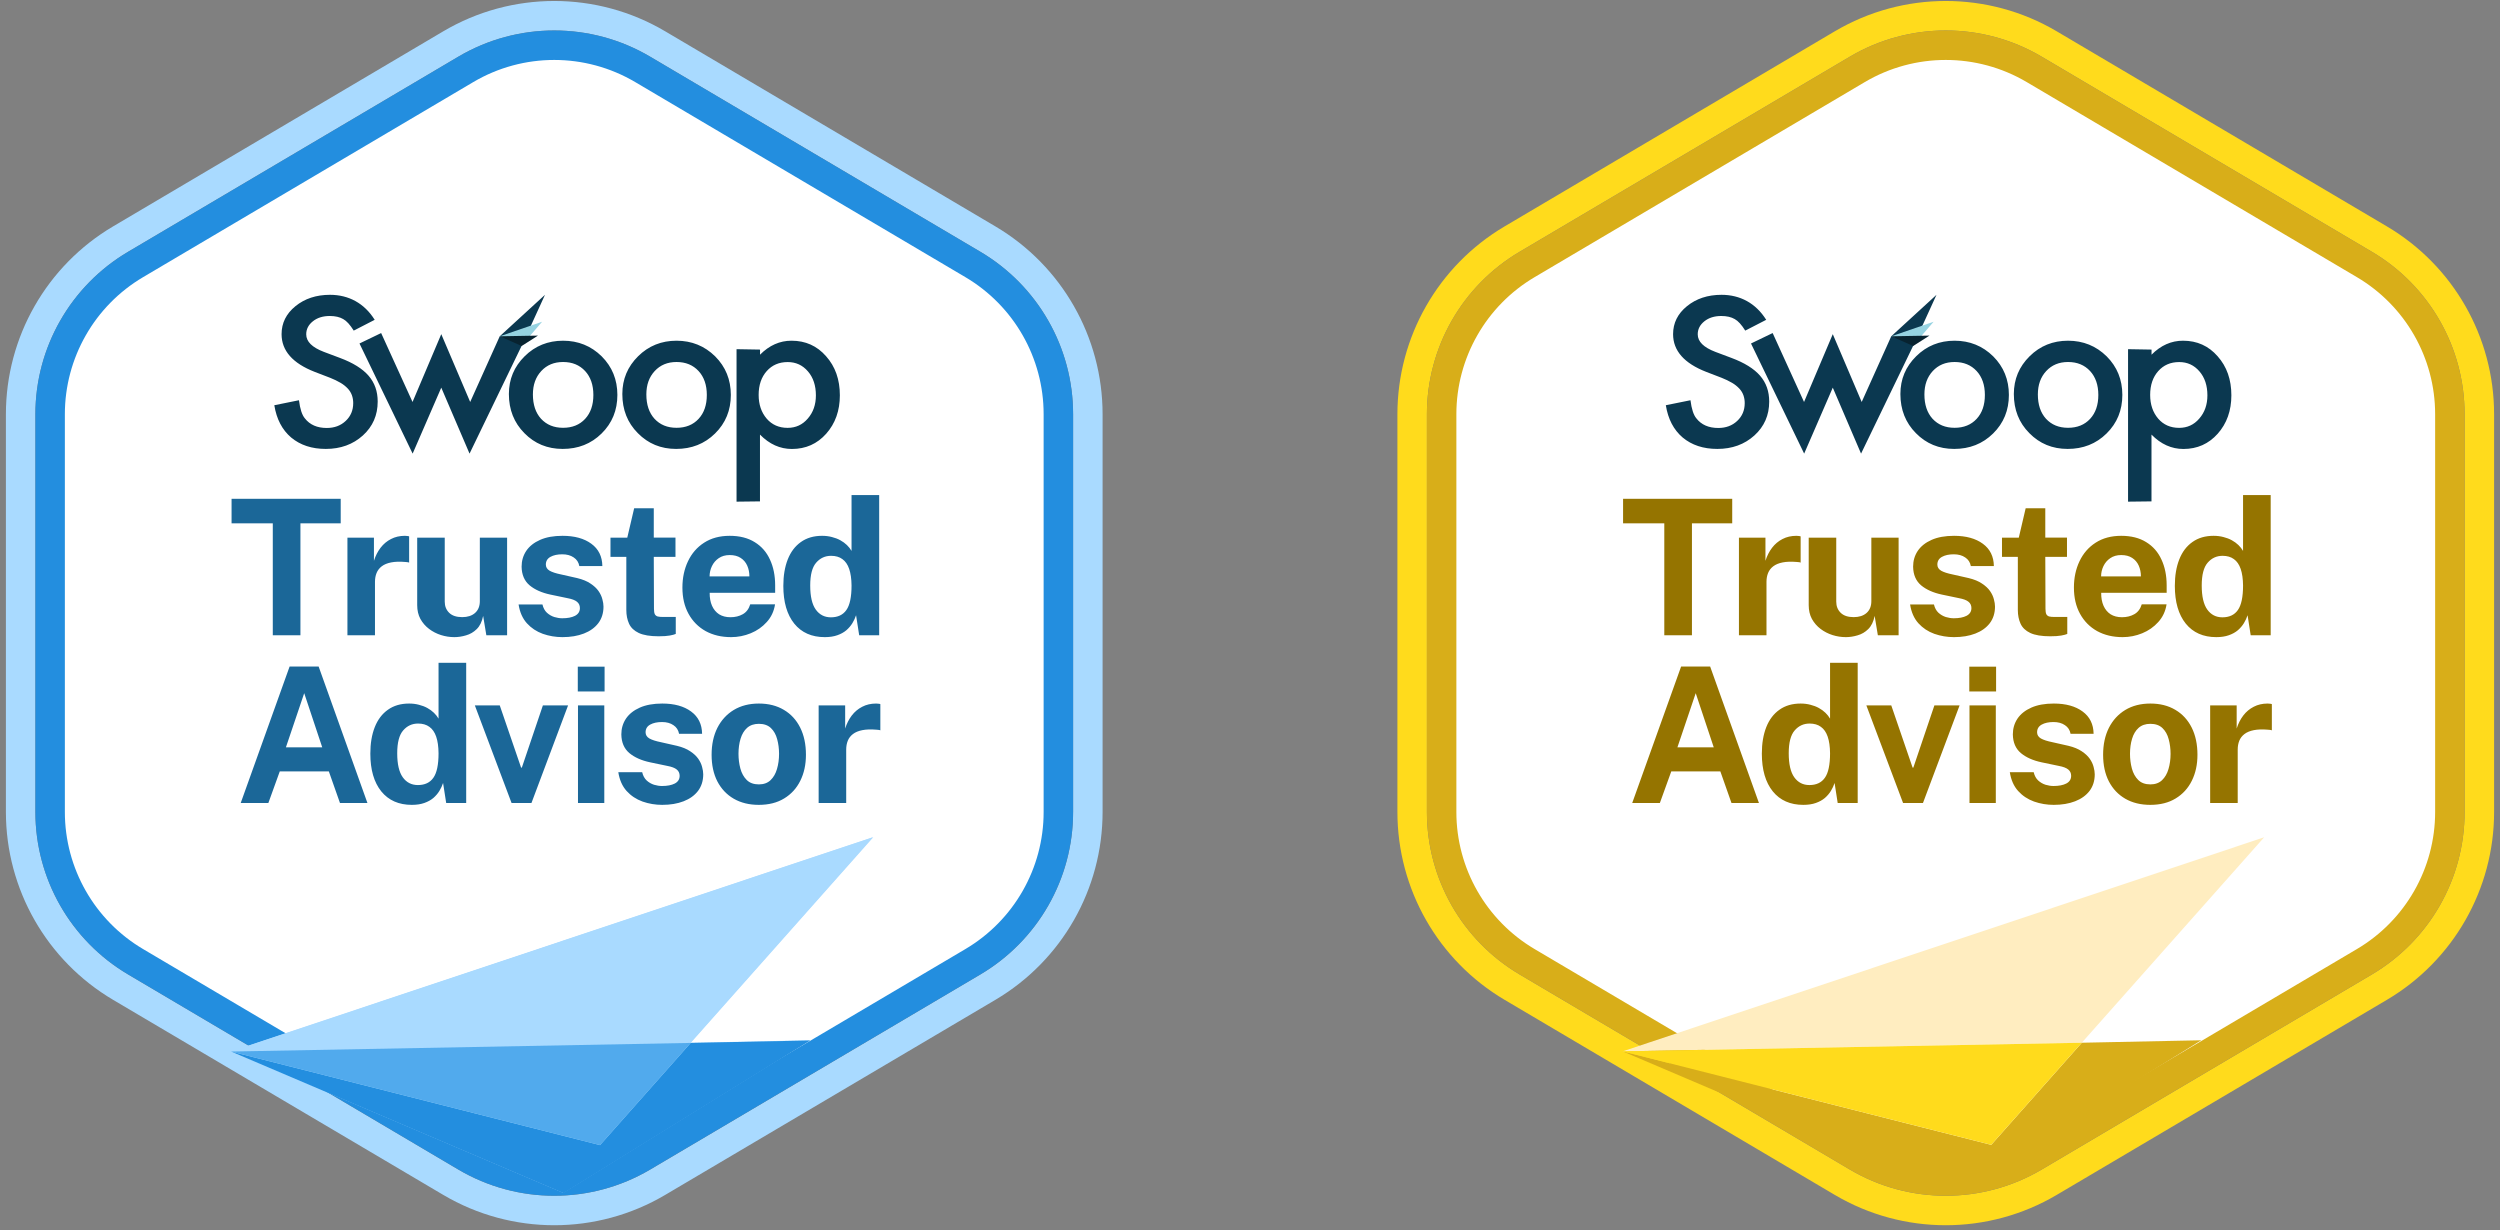 <svg xmlns="http://www.w3.org/2000/svg" width="313" height="154" viewBox="0 0 313 154" fill="none"><rect x="0" y="0" width="313" height="154" fill="#808080" stroke="none"/><path d="M256.563 5.51C248.572 0.789 238.645 0.789 230.653 5.51L189.314 29.935C181.559 34.517 176.801 42.854 176.801 51.862V101.662C176.801 110.669 181.559 119.007 189.314 123.589L230.653 148.013C238.645 152.734 248.572 152.734 256.563 148.013L297.903 123.589C305.658 119.007 310.416 110.669 310.416 101.662V51.862C310.416 42.854 305.658 34.517 297.903 29.935L256.563 5.51Z" stroke="#FFDB1C" stroke-width="3.691" stroke-linejoin="round"></path><path d="M232.531 8.688C239.364 4.651 247.853 4.651 254.686 8.688L296.025 33.112C302.656 37.03 306.725 44.16 306.725 51.862V101.662C306.725 109.364 302.656 116.493 296.025 120.411L254.686 144.835C247.853 148.872 239.364 148.872 232.531 144.835L191.191 120.411C184.56 116.493 180.492 109.364 180.492 101.662V51.862C180.492 44.16 184.56 37.03 191.191 33.112L232.531 8.688Z" fill="white" stroke="#D8AE19" stroke-width="3.691" stroke-linejoin="round"></path><path d="M203.209 65.525V62.454H216.874V65.525H211.831V79.533H208.37V65.525H203.209ZM217.715 79.533V67.32H221.034V70.214C221.231 69.592 221.507 69.048 221.861 68.584C222.223 68.111 222.66 67.745 223.172 67.485C223.684 67.218 224.262 67.084 224.908 67.084C225.018 67.084 225.121 67.092 225.215 67.107C225.318 67.115 225.392 67.131 225.44 67.155V70.438C225.369 70.407 225.282 70.387 225.18 70.379C225.085 70.371 224.999 70.363 224.92 70.356C224.243 70.3 223.664 70.32 223.184 70.415C222.703 70.509 222.314 70.671 222.014 70.899C221.715 71.127 221.499 71.407 221.365 71.737C221.231 72.068 221.164 72.438 221.164 72.848V79.533H217.715ZM231.103 79.769C230.536 79.769 229.977 79.683 229.426 79.509C228.883 79.336 228.387 79.08 227.938 78.742C227.489 78.403 227.127 77.986 226.851 77.49C226.583 76.993 226.45 76.419 226.45 75.765V67.32H229.898V75.328C229.898 75.895 230.083 76.36 230.454 76.722C230.824 77.084 231.367 77.265 232.084 77.265C232.761 77.265 233.296 77.092 233.69 76.746C234.091 76.391 234.292 75.899 234.292 75.269V67.32H237.706V79.533H235.107L234.706 77.112C234.564 77.828 234.296 78.379 233.902 78.765C233.517 79.143 233.072 79.403 232.568 79.545C232.072 79.694 231.584 79.769 231.103 79.769ZM244.636 79.769C243.785 79.769 242.967 79.631 242.179 79.356C241.392 79.072 240.726 78.631 240.183 78.033C239.64 77.427 239.293 76.643 239.144 75.683H242.132C242.234 76.116 242.419 76.458 242.687 76.71C242.963 76.962 243.274 77.143 243.62 77.253C243.967 77.356 244.297 77.407 244.612 77.407C245.274 77.407 245.805 77.305 246.207 77.1C246.616 76.887 246.821 76.564 246.821 76.131C246.821 75.801 246.699 75.537 246.455 75.34C246.219 75.143 245.825 74.993 245.274 74.891L243.124 74.442C242.045 74.214 241.179 73.828 240.525 73.285C239.872 72.734 239.537 71.954 239.522 70.946C239.522 70.214 239.714 69.556 240.1 68.974C240.494 68.391 241.073 67.93 241.837 67.592C242.6 67.253 243.537 67.084 244.648 67.084C246.152 67.084 247.352 67.415 248.25 68.076C249.156 68.737 249.616 69.671 249.632 70.875H246.75C246.663 70.403 246.427 70.041 246.041 69.789C245.663 69.529 245.187 69.399 244.612 69.399C244.014 69.399 243.522 69.505 243.136 69.718C242.75 69.93 242.557 70.253 242.557 70.686C242.557 71.009 242.715 71.265 243.03 71.454C243.344 71.635 243.833 71.793 244.494 71.927L246.478 72.375C247.163 72.541 247.719 72.769 248.144 73.06C248.577 73.344 248.912 73.655 249.148 73.993C249.384 74.332 249.545 74.675 249.632 75.021C249.727 75.36 249.774 75.667 249.774 75.942C249.774 76.753 249.557 77.446 249.124 78.021C248.691 78.588 248.089 79.021 247.317 79.32C246.545 79.62 245.652 79.769 244.636 79.769ZM258.787 69.718H256.07L256.094 76.226C256.094 76.525 256.13 76.749 256.2 76.899C256.279 77.041 256.397 77.135 256.555 77.183C256.72 77.222 256.929 77.242 257.181 77.242H258.823V79.368C258.665 79.439 258.417 79.505 258.078 79.568C257.748 79.631 257.283 79.663 256.685 79.663C255.614 79.663 254.783 79.525 254.192 79.249C253.61 78.974 253.204 78.588 252.976 78.092C252.748 77.596 252.633 77.021 252.633 76.368V69.718H250.649V67.32H252.752L253.614 63.635H256.07V67.308H258.787V69.718ZM263.069 74.218C263.061 74.84 263.159 75.383 263.364 75.848C263.569 76.305 263.864 76.659 264.25 76.911C264.644 77.155 265.116 77.277 265.667 77.277C266.258 77.277 266.774 77.151 267.214 76.899C267.663 76.647 267.974 76.234 268.148 75.659H271.254C271.12 76.525 270.774 77.265 270.215 77.879C269.663 78.494 268.994 78.962 268.207 79.285C267.419 79.608 266.6 79.769 265.75 79.769C264.545 79.769 263.482 79.517 262.561 79.013C261.647 78.501 260.935 77.781 260.423 76.852C259.911 75.923 259.655 74.828 259.655 73.568C259.655 72.348 259.888 71.249 260.352 70.273C260.817 69.289 261.49 68.513 262.372 67.946C263.262 67.371 264.329 67.084 265.573 67.084C266.817 67.084 267.86 67.348 268.703 67.875C269.553 68.395 270.191 69.123 270.616 70.06C271.049 70.989 271.266 72.064 271.266 73.285V74.218H263.069ZM263.057 72.163H268.041C268.041 71.674 267.951 71.226 267.77 70.816C267.588 70.407 267.313 70.084 266.943 69.848C266.581 69.611 266.124 69.493 265.573 69.493C265.037 69.493 264.581 69.623 264.203 69.883C263.832 70.135 263.549 70.466 263.352 70.875C263.155 71.285 263.057 71.714 263.057 72.163ZM277.487 79.769C275.849 79.769 274.574 79.206 273.66 78.08C272.747 76.946 272.29 75.371 272.29 73.356C272.29 72.08 272.475 70.974 272.845 70.037C273.215 69.1 273.762 68.375 274.487 67.863C275.211 67.344 276.097 67.084 277.144 67.084C277.585 67.084 277.995 67.135 278.373 67.237C278.759 67.332 279.109 67.466 279.424 67.639C279.739 67.812 280.015 68.013 280.251 68.241C280.487 68.47 280.68 68.714 280.83 68.974V61.981H284.29V79.533H281.786L281.397 77.029C281.286 77.368 281.133 77.698 280.936 78.021C280.739 78.344 280.487 78.639 280.18 78.907C279.873 79.167 279.495 79.376 279.046 79.533C278.605 79.69 278.085 79.769 277.487 79.769ZM278.243 77.289C279.109 77.289 279.755 76.986 280.18 76.379C280.613 75.773 280.83 74.749 280.83 73.308C280.822 72.474 280.723 71.781 280.534 71.23C280.345 70.678 280.062 70.269 279.684 70.001C279.314 69.726 278.841 69.588 278.267 69.588C277.518 69.588 276.896 69.875 276.4 70.45C275.904 71.017 275.656 71.97 275.656 73.308C275.656 74.671 275.889 75.675 276.353 76.32C276.818 76.966 277.448 77.289 278.243 77.289ZM204.355 100.533L210.474 83.454H214.112L220.218 100.533H216.781L215.387 96.576H209.245L207.816 100.533H204.355ZM210.013 93.564H214.56L212.304 86.785L210.013 93.564ZM225.78 100.769C224.142 100.769 222.867 100.206 221.953 99.08C221.04 97.946 220.583 96.371 220.583 94.356C220.583 93.08 220.768 91.974 221.138 91.037C221.508 90.1 222.056 89.375 222.78 88.863C223.505 88.344 224.39 88.084 225.438 88.084C225.879 88.084 226.288 88.135 226.666 88.237C227.052 88.332 227.402 88.466 227.717 88.639C228.032 88.812 228.308 89.013 228.544 89.241C228.78 89.47 228.973 89.714 229.123 89.974V82.981H232.583V100.533H230.079L229.69 98.029C229.579 98.368 229.426 98.698 229.229 99.021C229.032 99.344 228.78 99.639 228.473 99.907C228.166 100.167 227.788 100.375 227.339 100.533C226.898 100.69 226.379 100.769 225.78 100.769ZM226.536 98.289C227.402 98.289 228.048 97.986 228.473 97.379C228.906 96.773 229.123 95.749 229.123 94.308C229.115 93.474 229.016 92.781 228.827 92.23C228.639 91.678 228.355 91.269 227.977 91.001C227.607 90.726 227.135 90.588 226.56 90.588C225.812 90.588 225.19 90.875 224.694 91.45C224.197 92.017 223.949 92.97 223.949 94.308C223.949 95.671 224.182 96.675 224.646 97.32C225.111 97.966 225.741 98.289 226.536 98.289ZM245.339 88.32L240.756 100.533H238.264L233.669 88.32H236.788L239.457 96.104H239.551L242.185 88.32H245.339ZM249.875 88.32V100.533H246.58V88.32H249.875ZM249.911 83.466V86.572H246.556V83.466H249.911ZM257.123 100.769C256.272 100.769 255.453 100.631 254.666 100.356C253.878 100.072 253.213 99.631 252.67 99.033C252.126 98.427 251.78 97.643 251.63 96.683H254.619C254.721 97.116 254.906 97.458 255.174 97.71C255.449 97.962 255.76 98.143 256.107 98.253C256.453 98.356 256.784 98.407 257.099 98.407C257.76 98.407 258.292 98.305 258.694 98.1C259.103 97.887 259.308 97.564 259.308 97.131C259.308 96.801 259.186 96.537 258.942 96.34C258.705 96.143 258.312 95.993 257.76 95.891L255.611 95.442C254.532 95.214 253.666 94.828 253.012 94.285C252.359 93.734 252.024 92.954 252.008 91.946C252.008 91.214 252.201 90.556 252.587 89.974C252.981 89.391 253.56 88.93 254.323 88.592C255.087 88.253 256.024 88.084 257.134 88.084C258.638 88.084 259.839 88.415 260.737 89.076C261.642 89.737 262.103 90.671 262.119 91.875H259.237C259.15 91.403 258.914 91.041 258.528 90.789C258.15 90.529 257.674 90.399 257.099 90.399C256.501 90.399 256.008 90.505 255.623 90.718C255.237 90.93 255.044 91.253 255.044 91.686C255.044 92.009 255.201 92.265 255.516 92.454C255.831 92.635 256.319 92.793 256.981 92.927L258.965 93.375C259.65 93.541 260.205 93.769 260.631 94.06C261.064 94.344 261.398 94.655 261.635 94.993C261.871 95.332 262.032 95.675 262.119 96.021C262.213 96.36 262.261 96.667 262.261 96.942C262.261 97.753 262.044 98.446 261.611 99.021C261.178 99.588 260.575 100.021 259.804 100.32C259.032 100.62 258.138 100.769 257.123 100.769ZM269.215 100.769C268.019 100.769 266.975 100.513 266.085 100.001C265.203 99.49 264.518 98.765 264.03 97.828C263.55 96.891 263.31 95.781 263.31 94.497C263.31 93.214 263.55 92.092 264.03 91.131C264.518 90.171 265.203 89.422 266.085 88.887C266.975 88.352 268.022 88.084 269.227 88.084C270.432 88.084 271.475 88.348 272.357 88.875C273.239 89.395 273.92 90.135 274.401 91.096C274.881 92.056 275.121 93.19 275.121 94.497C275.121 95.726 274.885 96.812 274.412 97.757C273.948 98.694 273.275 99.431 272.393 99.966C271.519 100.501 270.46 100.769 269.215 100.769ZM269.227 98.206C269.834 98.206 270.322 98.029 270.692 97.675C271.062 97.32 271.33 96.856 271.495 96.281C271.668 95.698 271.755 95.064 271.755 94.379C271.755 93.734 271.676 93.123 271.519 92.549C271.369 91.974 271.109 91.509 270.739 91.155C270.369 90.8 269.865 90.623 269.227 90.623C268.621 90.623 268.129 90.793 267.751 91.131C267.381 91.462 267.109 91.915 266.936 92.489C266.763 93.056 266.676 93.686 266.676 94.379C266.676 95.017 266.755 95.631 266.912 96.222C267.07 96.805 267.333 97.281 267.704 97.651C268.074 98.021 268.582 98.206 269.227 98.206ZM276.712 100.533V88.32H280.031V91.214C280.228 90.592 280.503 90.048 280.857 89.584C281.22 89.111 281.657 88.745 282.169 88.485C282.68 88.218 283.259 88.084 283.905 88.084C284.015 88.084 284.117 88.092 284.212 88.107C284.314 88.115 284.389 88.131 284.436 88.155V91.438C284.365 91.407 284.279 91.387 284.176 91.379C284.082 91.371 283.995 91.363 283.917 91.356C283.239 91.3 282.661 91.32 282.18 91.415C281.7 91.509 281.31 91.671 281.011 91.899C280.712 92.127 280.495 92.407 280.361 92.737C280.228 93.068 280.161 93.438 280.161 93.848V100.533H276.712Z" fill="#957400"></path><path fill-rule="evenodd" clip-rule="evenodd" d="M239.667 43.005L242.45 36.91L236.783 42.105L233.084 50.328L229.464 41.836L225.866 50.328L221.936 41.698L219.225 43.005L225.881 56.793L229.464 48.533L233.004 56.793L239.667 43.005ZM277.644 44.603C276.512 43.306 275.07 42.657 273.317 42.657C271.849 42.654 270.534 43.238 269.373 44.407V43.768L266.432 43.717V62.808L269.366 62.772V54.41C270.542 55.611 271.875 56.212 273.368 56.212C275.096 56.21 276.526 55.573 277.658 54.301C278.797 53.016 279.367 51.417 279.367 49.492C279.367 47.524 278.797 45.897 277.644 44.603ZM215.534 36.91C217.855 36.91 219.824 37.956 221.129 40.041L218.504 41.393C218.043 40.652 217.603 40.172 217.185 39.947C216.752 39.693 216.19 39.562 215.498 39.562C214.654 39.562 213.947 39.78 213.392 40.223C212.837 40.666 212.556 41.204 212.556 41.858C212.556 42.766 213.291 43.492 214.755 44.051L216.767 44.807C218.403 45.417 219.6 46.158 220.365 47.044C221.129 47.931 221.504 48.998 221.504 50.277C221.504 51.984 220.886 53.398 219.651 54.519C218.403 55.645 216.86 56.205 215.007 56.205C213.255 56.205 211.808 55.728 210.667 54.774C209.542 53.815 208.84 52.468 208.561 50.735L211.647 50.11C211.784 51.2 212.029 51.955 212.383 52.376C213.01 53.183 213.926 53.582 215.13 53.582C216.082 53.582 216.868 53.292 217.495 52.703C218.122 52.115 218.439 51.374 218.439 50.473C218.442 50.134 218.386 49.797 218.274 49.478C218.16 49.17 217.986 48.888 217.762 48.65C217.499 48.371 217.198 48.131 216.868 47.938C216.449 47.694 216.013 47.483 215.562 47.306L213.616 46.558C210.854 45.482 209.472 43.908 209.47 41.836C209.47 40.441 210.049 39.274 211.207 38.334C212.368 37.39 213.81 36.91 215.534 36.91ZM249.552 44.618C248.225 43.31 246.603 42.657 244.714 42.657C242.825 42.657 241.217 43.303 239.905 44.603C238.588 45.904 237.929 47.48 237.929 49.333C237.931 51.296 238.578 52.928 239.869 54.229C241.159 55.544 242.753 56.205 244.663 56.205C246.589 56.205 248.218 55.573 249.538 54.272C250.857 52.972 251.513 51.367 251.513 49.441C251.511 47.533 250.857 45.925 249.552 44.618ZM258.918 42.657C260.807 42.657 262.43 43.31 263.757 44.618C265.062 45.925 265.715 47.533 265.718 49.441C265.718 51.367 265.062 52.972 263.742 54.272C262.423 55.573 260.793 56.205 258.868 56.205C256.957 56.205 255.364 55.544 254.073 54.229C252.775 52.928 252.133 51.294 252.133 49.333C252.133 47.48 252.792 45.904 254.109 44.603C255.421 43.303 257.029 42.657 258.918 42.657ZM270.21 46.463C270.88 45.708 271.753 45.33 272.834 45.33C273.858 45.33 274.702 45.715 275.372 46.499C276.036 47.269 276.367 48.272 276.367 49.499C276.367 50.662 276.029 51.628 275.351 52.405C274.687 53.183 273.844 53.568 272.827 53.568C271.746 53.568 270.873 53.183 270.21 52.42C269.539 51.635 269.2 50.647 269.2 49.441C269.2 48.214 269.539 47.218 270.21 46.463ZM244.714 45.323C243.589 45.323 242.681 45.7 241.981 46.456C241.282 47.211 240.936 48.185 240.936 49.383C240.936 50.662 241.275 51.679 241.952 52.427C242.652 53.183 243.568 53.56 244.714 53.56C245.86 53.56 246.783 53.19 247.476 52.442C248.168 51.694 248.507 50.698 248.507 49.449C248.507 48.199 248.161 47.204 247.476 46.456C246.776 45.7 245.86 45.323 244.714 45.323ZM256.186 46.456C256.885 45.7 257.794 45.323 258.918 45.323C260.065 45.323 260.981 45.7 261.68 46.456C262.365 47.204 262.711 48.199 262.711 49.449C262.711 50.698 262.372 51.694 261.68 52.442C260.988 53.19 260.065 53.56 258.918 53.56C257.772 53.56 256.856 53.183 256.157 52.427C255.479 51.679 255.14 50.662 255.14 49.383C255.14 48.185 255.486 47.211 256.186 46.456Z" fill="#0B3850"></path><path d="M242.089 40.281L239.833 42.904L236.783 42.105L242.089 40.281Z" fill="#96D3E1"></path><path d="M241.57 42.017L239.53 43.318L236.783 42.104L241.57 42.017Z" fill="#082330"></path><path d="M283.476 104.825L203.155 131.628L260.64 130.55L283.476 104.825Z" fill="#FFEDC0"></path><path d="M249.3 143.335L203.155 131.628L244.733 149.342L275.601 130.241L260.64 130.55L249.3 143.335Z" fill="#D8AE19"></path><path d="M260.64 130.55L203.155 131.628L249.3 143.335L260.64 130.55Z" fill="#FFDB1C"></path><path d="M82.346 5.51C74.355 0.789 64.428 0.789 56.436 5.51L15.097 29.935C7.342 34.517 2.584 42.854 2.584 51.862V101.662C2.584 110.669 7.342 119.007 15.097 123.589L56.436 148.013C64.428 152.734 74.355 152.734 82.346 148.013L123.686 123.589C131.441 119.007 136.199 110.669 136.199 101.662V51.862C136.199 42.854 131.441 34.517 123.686 29.935L82.346 5.51Z" stroke="#A9DAFF" stroke-width="3.691" stroke-linejoin="round"></path><path d="M58.314 8.688C65.147 4.651 73.636 4.651 80.469 8.688L121.808 33.112C128.439 37.03 132.508 44.16 132.508 51.862V101.662C132.508 109.364 128.439 116.493 121.808 120.411L80.469 144.835C73.636 148.872 65.147 148.872 58.314 144.835L16.974 120.411C10.343 116.493 6.275 109.364 6.275 101.662V51.862C6.275 44.16 10.343 37.03 16.974 33.112L58.314 8.688Z" fill="white" stroke="#238EDF" stroke-width="3.691" stroke-linejoin="round"></path><path fill-rule="evenodd" clip-rule="evenodd" d="M65.45 43.005L68.233 36.91L62.566 42.105L58.867 50.328L55.247 41.836L51.649 50.328L47.719 41.698L45.008 43.005L51.663 56.793L55.247 48.533L58.787 56.793L65.45 43.005ZM103.427 44.603C102.295 43.306 100.853 42.657 99.1 42.657C97.632 42.654 96.317 43.238 95.156 44.407V43.768L92.215 43.717V62.808L95.149 62.772V54.41C96.325 55.611 97.658 56.212 99.151 56.212C100.879 56.21 102.309 55.573 103.441 54.301C104.58 53.016 105.15 51.417 105.15 49.492C105.15 47.524 104.58 45.897 103.427 44.603ZM41.317 36.91C43.638 36.91 45.607 37.956 46.912 40.041L44.287 41.393C43.826 40.652 43.386 40.172 42.968 39.947C42.535 39.693 41.973 39.562 41.281 39.562C40.437 39.562 39.73 39.78 39.175 40.223C38.62 40.666 38.339 41.204 38.339 41.858C38.339 42.766 39.074 43.492 40.538 44.051L42.55 44.807C44.186 45.417 45.383 46.158 46.148 47.044C46.912 47.931 47.287 48.998 47.287 50.277C47.287 51.984 46.669 53.398 45.434 54.519C44.186 55.645 42.643 56.205 40.79 56.205C39.038 56.205 37.591 55.728 36.45 54.774C35.325 53.815 34.623 52.468 34.344 50.735L37.43 50.11C37.567 51.2 37.812 51.955 38.166 52.376C38.793 53.183 39.709 53.582 40.913 53.582C41.865 53.582 42.651 53.292 43.278 52.703C43.905 52.115 44.222 51.374 44.222 50.473C44.225 50.134 44.169 49.797 44.057 49.478C43.943 49.17 43.769 48.888 43.545 48.65C43.282 48.371 42.981 48.131 42.651 47.938C42.232 47.694 41.796 47.483 41.346 47.306L39.399 46.558C36.637 45.482 35.255 43.908 35.253 41.836C35.253 40.441 35.832 39.274 36.99 38.334C38.151 37.39 39.593 36.91 41.317 36.91ZM75.335 44.618C74.008 43.31 72.386 42.657 70.497 42.657C68.608 42.657 67 43.303 65.688 44.603C64.371 45.904 63.712 47.48 63.712 49.333C63.714 51.296 64.361 52.928 65.652 54.229C66.942 55.544 68.536 56.205 70.447 56.205C72.372 56.205 74.001 55.573 75.321 54.272C76.64 52.972 77.296 51.367 77.296 49.441C77.294 47.533 76.64 45.925 75.335 44.618ZM84.701 42.657C86.591 42.657 88.213 43.31 89.54 44.618C90.845 45.925 91.498 47.533 91.501 49.441C91.501 51.367 90.845 52.972 89.525 54.272C88.206 55.573 86.576 56.205 84.651 56.205C82.74 56.205 81.147 55.544 79.856 54.229C78.558 52.928 77.916 51.294 77.916 49.333C77.916 47.48 78.575 45.904 79.892 44.603C81.204 43.303 82.812 42.657 84.701 42.657ZM95.993 46.463C96.663 45.708 97.536 45.33 98.617 45.33C99.641 45.33 100.485 45.715 101.155 46.499C101.819 47.269 102.15 48.272 102.15 49.499C102.15 50.662 101.812 51.628 101.134 52.405C100.47 53.183 99.627 53.568 98.61 53.568C97.529 53.568 96.656 53.183 95.993 52.42C95.322 51.635 94.983 50.647 94.983 49.441C94.983 48.214 95.322 47.218 95.993 46.463ZM70.497 45.323C69.372 45.323 68.464 45.7 67.764 46.456C67.065 47.211 66.719 48.185 66.719 49.383C66.719 50.662 67.058 51.679 67.735 52.427C68.435 53.183 69.351 53.56 70.497 53.56C71.644 53.56 72.566 53.19 73.259 52.442C73.951 51.694 74.29 50.698 74.29 49.449C74.29 48.199 73.944 47.204 73.259 46.456C72.559 45.7 71.644 45.323 70.497 45.323ZM81.969 46.456C82.668 45.7 83.577 45.323 84.701 45.323C85.848 45.323 86.764 45.7 87.463 46.456C88.148 47.204 88.494 48.199 88.494 49.449C88.494 50.698 88.155 51.694 87.463 52.442C86.771 53.19 85.848 53.56 84.701 53.56C83.555 53.56 82.639 53.183 81.94 52.427C81.262 51.679 80.923 50.662 80.923 49.383C80.923 48.185 81.269 47.211 81.969 46.456Z" fill="#0B3850"></path><path d="M67.872 40.281L65.616 42.904L62.566 42.105L67.872 40.281Z" fill="#96D3E1"></path><path d="M67.353 42.017L65.313 43.318L62.566 42.104L67.353 42.017Z" fill="#082330"></path><path d="M28.992 65.525V62.454H42.657V65.525H37.614V79.533H34.153V65.525H28.992ZM43.498 79.533V67.32H46.817V70.214C47.014 69.592 47.289 69.048 47.644 68.584C48.006 68.111 48.443 67.745 48.955 67.485C49.467 67.218 50.045 67.084 50.691 67.084C50.801 67.084 50.904 67.092 50.998 67.107C51.101 67.115 51.175 67.131 51.223 67.155V70.438C51.152 70.407 51.065 70.387 50.963 70.379C50.868 70.371 50.782 70.363 50.703 70.356C50.026 70.3 49.447 70.32 48.967 70.415C48.486 70.509 48.097 70.671 47.797 70.899C47.498 71.127 47.282 71.407 47.148 71.737C47.014 72.068 46.947 72.438 46.947 72.848V79.533H43.498ZM56.886 79.769C56.319 79.769 55.76 79.683 55.209 79.509C54.666 79.336 54.17 79.08 53.721 78.742C53.272 78.403 52.91 77.986 52.634 77.49C52.366 76.993 52.233 76.419 52.233 75.765V67.32H55.681V75.328C55.681 75.895 55.867 76.36 56.237 76.722C56.607 77.084 57.15 77.265 57.867 77.265C58.544 77.265 59.079 77.092 59.473 76.746C59.874 76.391 60.075 75.899 60.075 75.269V67.32H63.489V79.533H60.89L60.489 77.112C60.347 77.828 60.079 78.379 59.685 78.765C59.3 79.143 58.855 79.403 58.351 79.545C57.855 79.694 57.367 79.769 56.886 79.769ZM70.419 79.769C69.568 79.769 68.749 79.631 67.962 79.356C67.175 79.072 66.509 78.631 65.966 78.033C65.423 77.427 65.076 76.643 64.927 75.683H67.915C68.017 76.116 68.202 76.458 68.47 76.71C68.746 76.962 69.057 77.143 69.403 77.253C69.75 77.356 70.08 77.407 70.395 77.407C71.057 77.407 71.588 77.305 71.99 77.1C72.399 76.887 72.604 76.564 72.604 76.131C72.604 75.801 72.482 75.537 72.238 75.34C72.002 75.143 71.608 74.993 71.057 74.891L68.907 74.442C67.828 74.214 66.962 73.828 66.308 73.285C65.655 72.734 65.32 71.954 65.305 70.946C65.305 70.214 65.498 69.556 65.883 68.974C66.277 68.391 66.856 67.93 67.62 67.592C68.383 67.253 69.32 67.084 70.431 67.084C71.935 67.084 73.135 67.415 74.033 68.076C74.939 68.737 75.399 69.671 75.415 70.875H72.533C72.447 70.403 72.21 70.041 71.824 69.789C71.446 69.529 70.97 69.399 70.395 69.399C69.797 69.399 69.305 69.505 68.919 69.718C68.533 69.93 68.34 70.253 68.34 70.686C68.34 71.009 68.498 71.265 68.812 71.454C69.127 71.635 69.616 71.793 70.277 71.927L72.261 72.375C72.947 72.541 73.502 72.769 73.927 73.06C74.36 73.344 74.695 73.655 74.931 73.993C75.167 74.332 75.328 74.675 75.415 75.021C75.51 75.36 75.557 75.667 75.557 75.942C75.557 76.753 75.34 77.446 74.907 78.021C74.474 78.588 73.872 79.021 73.1 79.32C72.328 79.62 71.435 79.769 70.419 79.769ZM84.57 69.718H81.853L81.877 76.226C81.877 76.525 81.913 76.749 81.983 76.899C82.062 77.041 82.18 77.135 82.338 77.183C82.503 77.222 82.712 77.242 82.964 77.242H84.606V79.368C84.448 79.439 84.2 79.505 83.861 79.568C83.531 79.631 83.066 79.663 82.468 79.663C81.397 79.663 80.566 79.525 79.975 79.249C79.393 78.974 78.987 78.588 78.759 78.092C78.531 77.596 78.416 77.021 78.416 76.368V69.718H76.432V67.32H78.534L79.397 63.635H81.853V67.308H84.57V69.718ZM88.852 74.218C88.844 74.84 88.942 75.383 89.147 75.848C89.352 76.305 89.647 76.659 90.033 76.911C90.427 77.155 90.899 77.277 91.45 77.277C92.041 77.277 92.556 77.151 92.998 76.899C93.446 76.647 93.757 76.234 93.931 75.659H97.037C96.903 76.525 96.557 77.265 95.998 77.879C95.446 78.494 94.777 78.962 93.99 79.285C93.202 79.608 92.383 79.769 91.533 79.769C90.328 79.769 89.265 79.517 88.344 79.013C87.43 78.501 86.718 77.781 86.206 76.852C85.694 75.923 85.438 74.828 85.438 73.568C85.438 72.348 85.671 71.249 86.135 70.273C86.6 69.289 87.273 68.513 88.155 67.946C89.045 67.371 90.112 67.084 91.356 67.084C92.6 67.084 93.643 67.348 94.486 67.875C95.336 68.395 95.974 69.123 96.399 70.06C96.832 70.989 97.049 72.064 97.049 73.285V74.218H88.852ZM88.84 72.163H93.824C93.824 71.674 93.734 71.226 93.553 70.816C93.371 70.407 93.096 70.084 92.726 69.848C92.364 69.611 91.907 69.493 91.356 69.493C90.82 69.493 90.364 69.623 89.986 69.883C89.615 70.135 89.332 70.466 89.135 70.875C88.938 71.285 88.84 71.714 88.84 72.163ZM103.27 79.769C101.632 79.769 100.357 79.206 99.443 78.08C98.53 76.946 98.073 75.371 98.073 73.356C98.073 72.08 98.258 70.974 98.628 70.037C98.998 69.1 99.546 68.375 100.27 67.863C100.994 67.344 101.88 67.084 102.927 67.084C103.368 67.084 103.778 67.135 104.156 67.237C104.542 67.332 104.892 67.466 105.207 67.639C105.522 67.812 105.798 68.013 106.034 68.241C106.27 68.47 106.463 68.714 106.613 68.974V61.981H110.073V79.533H107.569L107.18 77.029C107.069 77.368 106.916 77.698 106.719 78.021C106.522 78.344 106.27 78.639 105.963 78.907C105.656 79.167 105.278 79.376 104.829 79.533C104.388 79.69 103.868 79.769 103.27 79.769ZM104.026 77.289C104.892 77.289 105.538 76.986 105.963 76.379C106.396 75.773 106.613 74.749 106.613 73.308C106.605 72.474 106.506 71.781 106.317 71.23C106.128 70.678 105.845 70.269 105.467 70.001C105.097 69.726 104.624 69.588 104.05 69.588C103.302 69.588 102.679 69.875 102.183 70.45C101.687 71.017 101.439 71.97 101.439 73.308C101.439 74.671 101.672 75.675 102.136 76.32C102.601 76.966 103.231 77.289 104.026 77.289ZM30.138 100.533L36.257 83.454H39.895L46.001 100.533H42.564L41.17 96.576H35.028L33.599 100.533H30.138ZM35.796 93.564H40.343L38.087 86.785L35.796 93.564ZM51.563 100.769C49.925 100.769 48.65 100.206 47.736 99.08C46.823 97.946 46.366 96.371 46.366 94.356C46.366 93.08 46.551 91.974 46.921 91.037C47.291 90.1 47.839 89.375 48.563 88.863C49.288 88.344 50.173 88.084 51.221 88.084C51.662 88.084 52.071 88.135 52.449 88.237C52.835 88.332 53.185 88.466 53.5 88.639C53.815 88.812 54.091 89.013 54.327 89.241C54.563 89.47 54.756 89.714 54.906 89.974V82.981H58.367V100.533H55.862L55.473 98.029C55.362 98.368 55.209 98.698 55.012 99.021C54.815 99.344 54.563 99.639 54.256 99.907C53.949 100.167 53.571 100.375 53.122 100.533C52.681 100.69 52.162 100.769 51.563 100.769ZM52.319 98.289C53.185 98.289 53.831 97.986 54.256 97.379C54.689 96.773 54.906 95.749 54.906 94.308C54.898 93.474 54.8 92.781 54.611 92.23C54.422 91.678 54.138 91.269 53.76 91.001C53.39 90.726 52.918 90.588 52.343 90.588C51.595 90.588 50.973 90.875 50.477 91.45C49.98 92.017 49.732 92.97 49.732 94.308C49.732 95.671 49.965 96.675 50.429 97.32C50.894 97.966 51.524 98.289 52.319 98.289ZM71.122 88.32L66.539 100.533H64.047L59.452 88.32H62.571L65.24 96.104H65.335L67.968 88.32H71.122ZM75.658 88.32V100.533H72.363V88.32H75.658ZM75.694 83.466V86.572H72.339V83.466H75.694ZM82.906 100.769C82.055 100.769 81.236 100.631 80.449 100.356C79.662 100.072 78.996 99.631 78.453 99.033C77.909 98.427 77.563 97.643 77.413 96.683H80.402C80.504 97.116 80.689 97.458 80.957 97.71C81.232 97.962 81.543 98.143 81.89 98.253C82.236 98.356 82.567 98.407 82.882 98.407C83.543 98.407 84.075 98.305 84.477 98.1C84.886 97.887 85.091 97.564 85.091 97.131C85.091 96.801 84.969 96.537 84.725 96.34C84.488 96.143 84.095 95.993 83.543 95.891L81.394 95.442C80.315 95.214 79.449 94.828 78.795 94.285C78.142 93.734 77.807 92.954 77.791 91.946C77.791 91.214 77.984 90.556 78.37 89.974C78.764 89.391 79.343 88.93 80.106 88.592C80.87 88.253 81.807 88.084 82.918 88.084C84.421 88.084 85.622 88.415 86.52 89.076C87.425 89.737 87.886 90.671 87.902 91.875H85.02C84.933 91.403 84.697 91.041 84.311 90.789C83.933 90.529 83.457 90.399 82.882 90.399C82.284 90.399 81.791 90.505 81.406 90.718C81.02 90.93 80.827 91.253 80.827 91.686C80.827 92.009 80.984 92.265 81.299 92.454C81.614 92.635 82.103 92.793 82.764 92.927L84.748 93.375C85.433 93.541 85.988 93.769 86.414 94.06C86.847 94.344 87.181 94.655 87.418 94.993C87.654 95.332 87.815 95.675 87.902 96.021C87.996 96.36 88.044 96.667 88.044 96.942C88.044 97.753 87.827 98.446 87.394 99.021C86.961 99.588 86.359 100.021 85.587 100.32C84.815 100.62 83.921 100.769 82.906 100.769ZM94.998 100.769C93.802 100.769 92.758 100.513 91.868 100.001C90.987 99.49 90.301 98.765 89.813 97.828C89.333 96.891 89.093 95.781 89.093 94.497C89.093 93.214 89.333 92.092 89.813 91.131C90.301 90.171 90.987 89.422 91.868 88.887C92.758 88.352 93.805 88.084 95.01 88.084C96.215 88.084 97.258 88.348 98.14 88.875C99.022 89.395 99.703 90.135 100.184 91.096C100.664 92.056 100.904 93.19 100.904 94.497C100.904 95.726 100.668 96.812 100.195 97.757C99.731 98.694 99.058 99.431 98.176 99.966C97.302 100.501 96.243 100.769 94.998 100.769ZM95.01 98.206C95.617 98.206 96.105 98.029 96.475 97.675C96.845 97.32 97.113 96.856 97.278 96.281C97.451 95.698 97.538 95.064 97.538 94.379C97.538 93.734 97.459 93.123 97.302 92.549C97.152 91.974 96.892 91.509 96.522 91.155C96.152 90.8 95.648 90.623 95.01 90.623C94.404 90.623 93.912 90.793 93.534 91.131C93.164 91.462 92.892 91.915 92.719 92.489C92.546 93.056 92.459 93.686 92.459 94.379C92.459 95.017 92.538 95.631 92.695 96.222C92.853 96.805 93.117 97.281 93.487 97.651C93.857 98.021 94.365 98.206 95.01 98.206ZM102.495 100.533V88.32H105.814V91.214C106.011 90.592 106.286 90.048 106.64 89.584C107.003 89.111 107.44 88.745 107.952 88.485C108.463 88.218 109.042 88.084 109.688 88.084C109.798 88.084 109.9 88.092 109.995 88.107C110.097 88.115 110.172 88.131 110.219 88.155V91.438C110.148 91.407 110.062 91.387 109.959 91.379C109.865 91.371 109.778 91.363 109.7 91.356C109.022 91.3 108.444 91.32 107.963 91.415C107.483 91.509 107.093 91.671 106.794 91.899C106.495 92.127 106.278 92.407 106.144 92.737C106.011 93.068 105.944 93.438 105.944 93.848V100.533H102.495Z" fill="#1B6798"></path><path d="M109.259 104.825L86.423 130.55L101.384 130.242L70.516 149.342L28.938 131.628L109.259 104.825Z" fill="#A9DAFF"></path><path d="M109.331 104.825L28.938 131.652L86.474 130.573L109.331 104.825Z" fill="#A9DAFF"></path><path d="M75.124 143.369L28.938 131.652L70.553 149.382L101.449 130.264L86.474 130.573L75.124 143.369Z" fill="#238EDF"></path><path d="M86.474 130.573L28.938 131.652L75.124 143.369L86.474 130.573Z" fill="#51AAED"></path></svg>